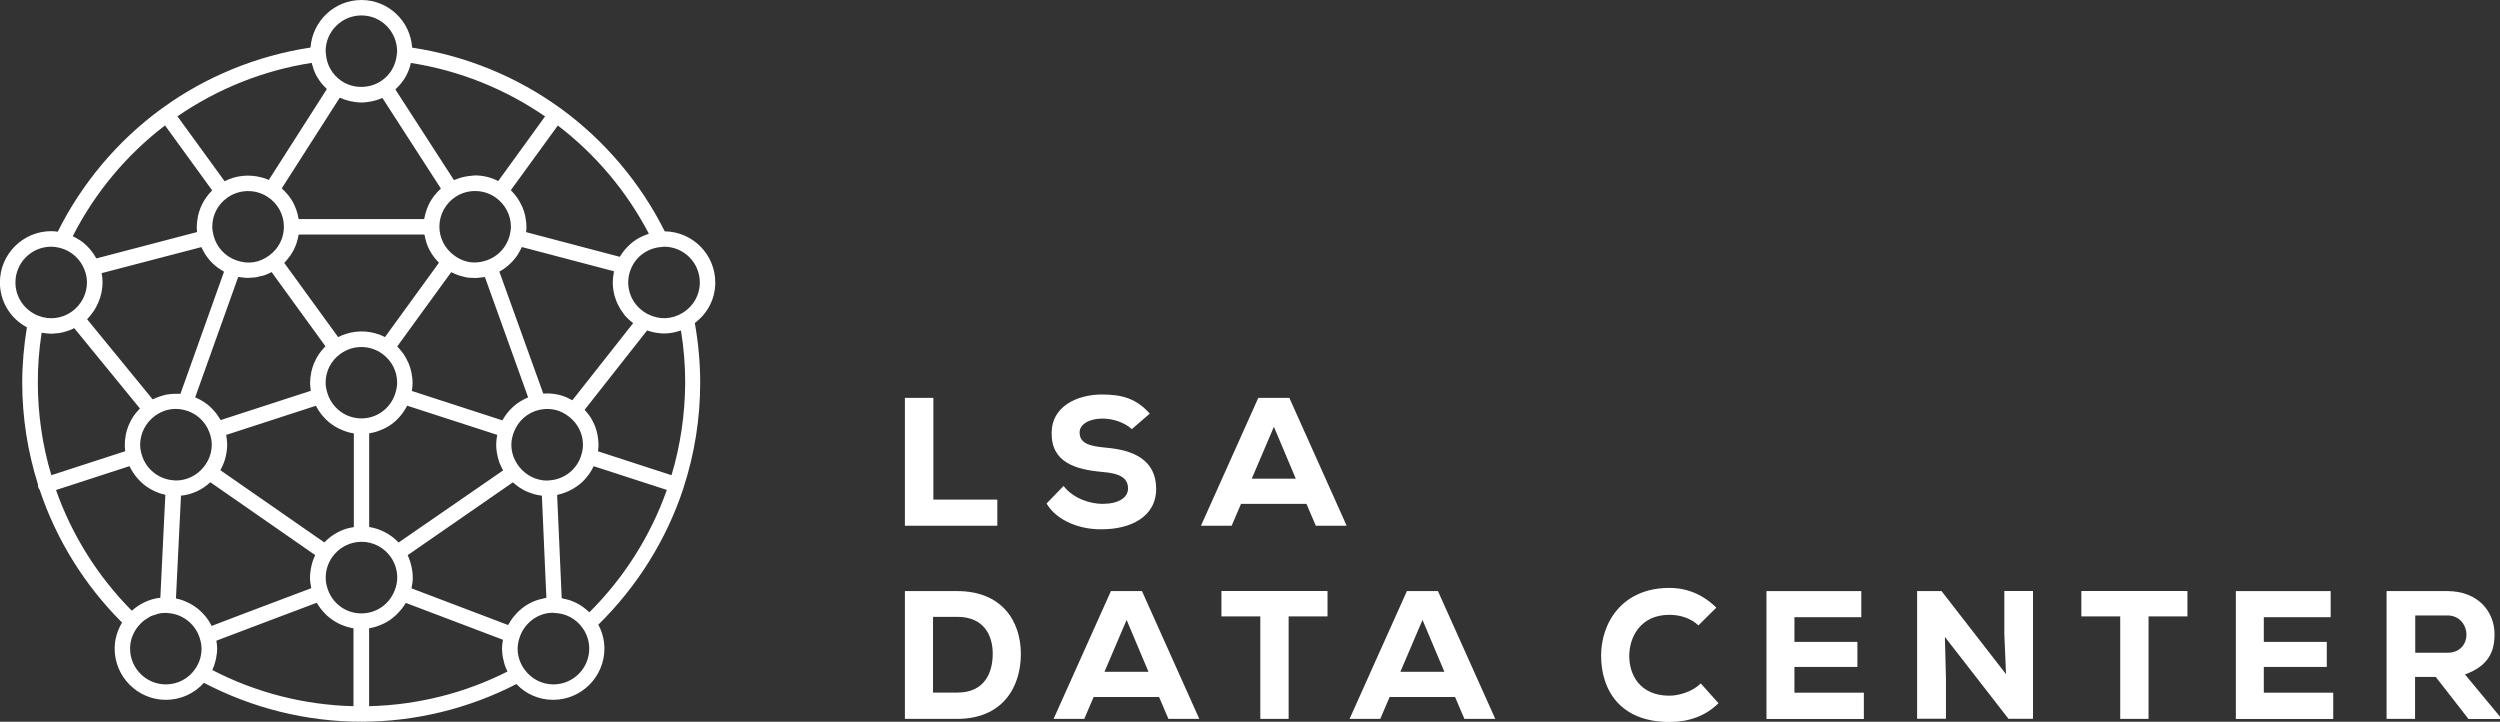 <?xml version="1.0" encoding="utf-8"?>
<!-- Generator: Adobe Illustrator 23.0.3, SVG Export Plug-In . SVG Version: 6.00 Build 0)  -->
<svg version="1.1" id="Layer_1" xmlns="http://www.w3.org/2000/svg" xmlns:xlink="http://www.w3.org/1999/xlink" x="0px" y="0px"
	 viewBox="0 0 283.46 81.83" style="enable-background:new 0 0 283.46 81.83;" xml:space="preserve">
<rect x="0" y="0" width="283.46" height="81.83" fill="#333333" stroke="none"/>
<style type="text/css">
	.st0{fill:#FFFFFF;}
</style>
<g>
	<g>
		<path class="st0" d="M115.75,74.16c0,3.81-2.13,7.35-7.21,7.35h-5.94V67.02h5.94C113.53,67.02,115.75,70.35,115.75,74.16z
			 M108.54,78.53c3.15,0,4.02-2.32,4.02-4.41c0-2.07-0.99-4.18-4.02-4.18h-2.75v8.59H108.54z"/>
		<path class="st0" d="M124,79.03l-1.06,2.48h-3.48l6.5-14.49h3.52l6.5,14.49h-3.5l-1.06-2.48H124z M125.23,76.17h4.99l-2.48-5.88
			L125.23,76.17z"/>
		<path class="st0" d="M138.49,69.89v-2.88h12.03v2.88h-4.41v11.62h-3.21V69.89H138.49z"/>
		<path class="st0" d="M157.56,79.03l-1.06,2.48h-3.48l6.5-14.49h3.52l6.5,14.49h-3.5l-1.06-2.48H157.56z M158.78,76.17h4.99
			l-2.48-5.88L158.78,76.17z"/>
		<path class="st0" d="M189.28,81.86c-5.53,0-7.74-3.56-7.74-7.52c0-3.75,2.4-7.68,7.74-7.68c1.99,0,3.83,0.75,5.32,2.24l-2.03,2.01
			c-0.89-0.85-2.13-1.2-3.29-1.2c-3.31,0-4.55,2.57-4.55,4.66c0,2.11,1.18,4.51,4.55,4.51c1.16,0,2.67-0.5,3.56-1.39l2.01,2.24
			C193.35,81.22,191.43,81.86,189.28,81.86z"/>
		<path class="st0" d="M200.29,81.51V67.02h10.75v2.96h-7.58v2.8h7.14v2.84h-7.14v2.92h7.87v2.98H200.29z"/>
		<path class="st0" d="M227.26,71.88v-4.87h3.25v14.49h-2.78l-7.21-9.28l0.12,4.76v4.51h-3.27V67.02h2.77l7.31,9.42L227.26,71.88z"
			/>
		<path class="st0" d="M235.99,69.89v-2.88h12.03v2.88h-4.41v11.62h-3.21V69.89H235.99z"/>
		<path class="st0" d="M253.51,81.51V67.02h10.75v2.96h-7.58v2.8h7.14v2.84h-7.14v2.92h7.87v2.98H253.51z"/>
		<path class="st0" d="M279.88,81.51l-3.71-4.76h-2.34v4.76h-3.23V67.02h6.88c3.5,0,5.36,2.34,5.36,4.89c0,1.88-0.6,3.56-3.35,4.56
			l3.98,4.8v0.25H279.88z M273.84,74.01h3.69c1.49,0,2.13-1.12,2.13-2.03c0-0.99-0.68-2.2-2.17-2.2h-3.64V74.01z"/>
	</g>
	<g>
		<path class="st0" d="M105.83,56.65h7.25v2.96H102.6v-14.5h3.23V56.65z"/>
		<path class="st0" d="M124.98,47.46c-1.39,0-2.57,0.6-2.57,1.57c0,1.33,1.28,1.57,3.11,1.74c2.88,0.27,5.57,1.3,5.57,4.66
			c0,3.21-2.98,4.58-6.11,4.58c-2.44,0.06-5.12-0.91-6.32-2.92l1.93-1.99c1.08,1.41,3,2.03,4.41,2.03c1.76,0,2.9-0.66,2.9-1.74
			c0-1.22-0.95-1.72-2.92-1.88c-3.04-0.27-5.8-1.08-5.74-4.45c0-2.9,2.77-4.33,5.72-4.33c2.24,0,3.91,0.46,5.4,2.17l-2.03,1.76
			C127.48,47.87,126.16,47.46,124.98,47.46z"/>
		<path class="st0" d="M140.71,57.13l-1.06,2.48h-3.48l6.5-14.5h3.52l6.5,14.5h-3.5l-1.06-2.48H140.71z M141.93,54.27h4.99
			l-2.48-5.88L141.93,54.27z"/>
	</g>
</g>
<path class="st0" d="M81.1,32.03c0-3.18-2.56-5.76-5.73-5.8c-2.74-5.48-6.79-10.28-11.76-13.91c0,0-0.01-0.01-0.01-0.01
	c-0.01,0-0.01-0.01-0.02-0.01c-0.01,0-0.01-0.01-0.02-0.01c-4.96-3.61-10.77-5.97-16.83-6.89C46.53,2.39,44.04,0,40.98,0
	c-3.06,0-5.55,2.39-5.77,5.39c-6.06,0.92-11.87,3.28-16.83,6.89c-0.01,0-0.01,0.01-0.02,0.01c-0.01,0-0.01,0.01-0.02,0.01
	c0,0-0.01,0.01-0.01,0.01c-4.99,3.64-9.04,8.46-11.78,13.96c-0.26-0.04-0.51-0.06-0.75-0.06c-3.2,0-5.81,2.61-5.81,5.81
	c0,2.16,1.18,4.09,3.06,5.09c-0.34,2.09-0.53,4.2-0.53,6.27c0,3.93,0.61,7.81,1.79,11.56c0,0.01-0.01,0.03-0.01,0.04
	c0,0.1,0.02,0.2,0.05,0.3c0.03,0.1,0.09,0.19,0.15,0.26c1.88,5.64,5.1,10.82,9.34,15.05C13.3,71.49,13,72.49,13,73.54
	c0,3.2,2.61,5.81,5.81,5.81c1.66,0,3.22-0.71,4.31-1.93c5.48,2.87,11.62,4.41,17.84,4.41c0,0,0,0,0,0c0,0,0,0,0,0c0,0,0,0,0,0
	c0,0,0,0,0.01,0h0c0,0,0.01,0,0.01,0h0c0,0,0,0,0,0h0c0,0,0,0,0,0c0,0,0,0,0,0c6.11,0,12.17-1.49,17.57-4.27
	c1.09,1.15,2.58,1.79,4.17,1.79c3.2,0,5.81-2.61,5.81-5.81c0-0.95-0.24-1.87-0.69-2.71c4.41-4.33,7.75-9.67,9.66-15.51
	c0-0.01,0.01-0.01,0.01-0.02c0-0.01,0-0.02,0-0.02c0,0,0,0,0-0.01c1.25-3.84,1.88-7.84,1.88-11.88c0-2.25-0.21-4.52-0.61-6.77
	C80.26,35.52,81.1,33.85,81.1,32.03z M73.57,26.5c-0.04,0.01-0.08,0.04-0.12,0.05c-0.27,0.09-0.53,0.2-0.78,0.32
	c-0.04,0.02-0.08,0.03-0.12,0.05c-0.28,0.15-0.55,0.33-0.8,0.52c-0.07,0.05-0.13,0.11-0.19,0.16c-0.19,0.16-0.37,0.33-0.54,0.52
	c-0.06,0.06-0.12,0.13-0.17,0.19c-0.21,0.25-0.4,0.51-0.57,0.8c0,0,0,0,0,0.01l-10.63-2.8c0.03-0.21,0.04-0.41,0.04-0.61
	c0-0.35-0.04-0.7-0.11-1.05c-0.01-0.06-0.02-0.12-0.03-0.18c-0.07-0.33-0.17-0.65-0.3-0.95c-0.02-0.06-0.05-0.11-0.08-0.17
	c-0.14-0.31-0.3-0.62-0.5-0.9c-0.01-0.01-0.02-0.02-0.02-0.03c-0.19-0.28-0.42-0.54-0.66-0.79c-0.02-0.02-0.04-0.05-0.07-0.08
	l3.47-4.77l1.86-2.56C67.54,17.51,71.08,21.72,73.57,26.5z M70.75,35.63c0.02,0.03,0.04,0.06,0.06,0.09
	c0.16,0.19,0.33,0.36,0.51,0.53c0.05,0.05,0.11,0.09,0.17,0.14c0.1,0.09,0.2,0.18,0.3,0.25l-3.76,4.77l-3.13,3.97
	c-0.04-0.02-0.07-0.03-0.11-0.05c-0.16-0.09-0.32-0.17-0.48-0.24c-0.05-0.02-0.1-0.04-0.15-0.07c-0.18-0.07-0.37-0.14-0.56-0.19
	c-0.03-0.01-0.07-0.02-0.1-0.03c-0.45-0.12-0.92-0.18-1.41-0.19c-0.01,0-0.03,0-0.04,0c-0.15,0-0.3,0.01-0.45,0.02L56.62,30.8
	c0.04-0.02,0.08-0.06,0.13-0.08c0.2-0.11,0.38-0.23,0.56-0.37c0.07-0.05,0.13-0.1,0.19-0.15c0.45-0.36,0.84-0.79,1.16-1.26
	c0.04-0.06,0.08-0.13,0.12-0.2c0.12-0.19,0.23-0.39,0.32-0.6c0.02-0.04,0.05-0.08,0.07-0.13l10.45,2.75
	c-0.01,0.03-0.01,0.06-0.02,0.09c-0.01,0.05-0.01,0.09-0.02,0.14c-0.06,0.34-0.1,0.69-0.1,1.04c0,0.25,0.02,0.51,0.05,0.75
	c0.01,0.08,0.03,0.16,0.04,0.24c0.03,0.17,0.06,0.33,0.11,0.5c0.02,0.09,0.05,0.18,0.08,0.26c0.05,0.15,0.1,0.3,0.16,0.44
	c0.04,0.09,0.07,0.17,0.11,0.25c0.07,0.15,0.15,0.29,0.23,0.43c0.04,0.07,0.08,0.15,0.13,0.22C70.5,35.29,70.62,35.46,70.75,35.63z
	 M66.83,69.42c-0.03-0.03-0.07-0.05-0.1-0.08c-0.15-0.14-0.31-0.28-0.48-0.4c-0.05-0.04-0.1-0.08-0.15-0.12
	c-0.22-0.16-0.45-0.3-0.69-0.42c-0.05-0.02-0.09-0.04-0.14-0.07c-0.2-0.1-0.4-0.18-0.6-0.25c-0.08-0.03-0.15-0.05-0.23-0.07
	c-0.2-0.06-0.41-0.11-0.62-0.15c-0.04-0.01-0.08-0.02-0.13-0.03l-0.52-11.71c0.01,0,0.02-0.01,0.03-0.01
	c0.04-0.01,0.07-0.02,0.1-0.03c0.24-0.05,0.46-0.12,0.69-0.2c0.08-0.03,0.15-0.06,0.23-0.09c0.19-0.08,0.37-0.16,0.55-0.26
	c0.07-0.04,0.13-0.07,0.2-0.11c0.23-0.14,0.46-0.28,0.67-0.45c0.01-0.01,0.02-0.02,0.03-0.02c0.2-0.16,0.39-0.34,0.57-0.52
	c0.06-0.06,0.11-0.12,0.16-0.18c0.13-0.15,0.25-0.31,0.37-0.47c0.05-0.07,0.09-0.13,0.14-0.2c0.14-0.22,0.27-0.44,0.38-0.68
	c0.01-0.01,0.01-0.02,0.02-0.03c0,0,0-0.01,0-0.01l1.21,0.39l7.09,2.3C73.77,60.75,70.76,65.51,66.83,69.42z M61.69,67.84
	c-0.21,0.04-0.41,0.09-0.62,0.15c-0.08,0.03-0.16,0.05-0.25,0.08c-0.19,0.07-0.37,0.14-0.55,0.23c-0.07,0.03-0.14,0.06-0.2,0.1
	c-0.24,0.12-0.47,0.26-0.68,0.42c-0.03,0.02-0.06,0.05-0.09,0.07c-0.18,0.14-0.36,0.29-0.53,0.45c-0.06,0.06-0.12,0.12-0.18,0.18
	c-0.13,0.14-0.26,0.29-0.38,0.44c-0.05,0.07-0.1,0.13-0.15,0.2c-0.15,0.21-0.29,0.42-0.41,0.65c-0.01,0.02-0.02,0.03-0.03,0.05
	c0,0,0,0,0,0.01l-10.96-4.16c0.01-0.03,0-0.06,0.01-0.08c0.08-0.38,0.13-0.75,0.13-1.13c0-0.27-0.02-0.53-0.06-0.79
	c-0.01-0.08-0.03-0.15-0.04-0.23c-0.03-0.19-0.08-0.38-0.13-0.57c-0.02-0.07-0.04-0.15-0.06-0.22c-0.08-0.25-0.18-0.5-0.29-0.74
	l11.93-8.26c0.03,0.03,0.07,0.05,0.1,0.08c0.17,0.15,0.35,0.29,0.53,0.42c0.05,0.04,0.11,0.08,0.16,0.11
	c0.23,0.15,0.46,0.28,0.71,0.4c0.04,0.02,0.08,0.03,0.13,0.05c0.21,0.09,0.43,0.17,0.65,0.24c0.07,0.02,0.14,0.04,0.2,0.06
	c0.26,0.07,0.53,0.12,0.8,0.15c0,0,0.01,0,0.01,0l0.33,7.54l0.18,4.04c-0.02,0-0.04,0.01-0.06,0.01
	C61.81,67.81,61.75,67.83,61.69,67.84z M40.98,69.55c-1.69,0-3.18-1.03-3.78-2.63c0,0,0,0,0,0c-0.18-0.48-0.27-0.96-0.27-1.43
	c0-0.82,0.25-1.62,0.73-2.31c0,0,0,0,0,0c0.76-1.09,2.01-1.75,3.33-1.75c0,0,0,0,0,0c0,0,0,0,0,0c1.33,0,2.57,0.65,3.33,1.75
	c0.47,0.68,0.72,1.48,0.72,2.31c0,0.47-0.09,0.95-0.28,1.43c0,0,0,0,0,0C44.15,68.52,42.67,69.55,40.98,69.55z M24,70.97
	c-0.12-0.24-0.25-0.46-0.4-0.68c-0.04-0.06-0.09-0.12-0.13-0.18c-0.12-0.16-0.24-0.32-0.38-0.46c-0.05-0.06-0.1-0.11-0.16-0.17
	c-0.17-0.18-0.36-0.34-0.55-0.5c-0.01-0.01-0.02-0.02-0.04-0.03c-0.21-0.16-0.43-0.3-0.66-0.44c-0.06-0.04-0.13-0.07-0.19-0.1
	c-0.18-0.09-0.35-0.17-0.54-0.25c-0.07-0.03-0.15-0.06-0.22-0.09c-0.23-0.08-0.47-0.15-0.71-0.2c-0.02,0-0.04-0.01-0.06-0.02
	c0,0-0.01,0-0.01,0l0.57-11.65c0.01,0,0.02,0,0.02,0c0.28-0.03,0.55-0.08,0.82-0.15c0.06-0.02,0.12-0.04,0.18-0.05
	c0.23-0.07,0.45-0.15,0.67-0.24c0.04-0.02,0.09-0.04,0.13-0.06c0.25-0.12,0.49-0.25,0.72-0.4c0.05-0.03,0.1-0.07,0.15-0.11
	c0.19-0.13,0.38-0.28,0.55-0.44c0.03-0.03,0.06-0.05,0.09-0.07l11.89,8.26c-0.12,0.24-0.21,0.49-0.3,0.74
	c-0.02,0.07-0.04,0.14-0.06,0.22c-0.05,0.19-0.1,0.38-0.13,0.57c-0.01,0.08-0.03,0.15-0.04,0.23c-0.04,0.26-0.06,0.53-0.06,0.79
	c0,0.37,0.05,0.75,0.13,1.12c0.01,0.03,0,0.05,0.01,0.08l-7.5,2.83L24,70.97z M17.39,67.92c-0.07,0.02-0.14,0.04-0.21,0.06
	c-0.2,0.06-0.4,0.13-0.6,0.22c-0.06,0.03-0.12,0.05-0.18,0.08c-0.24,0.11-0.48,0.24-0.7,0.39c-0.04,0.03-0.08,0.06-0.12,0.08
	c-0.19,0.13-0.37,0.27-0.54,0.42c-0.03,0.03-0.07,0.05-0.1,0.07c-3.84-3.87-6.79-8.57-8.59-13.68l1.08-0.35l7.26-2.36c0,0,0,0,0,0
	c0,0,0,0,0,0.01c0.11,0.25,0.25,0.48,0.39,0.7c0.04,0.07,0.09,0.13,0.14,0.2c0.11,0.16,0.23,0.32,0.36,0.46
	c0.05,0.06,0.11,0.12,0.16,0.18c0.17,0.18,0.35,0.35,0.54,0.51c0.02,0.01,0.03,0.03,0.04,0.04c0.21,0.17,0.43,0.31,0.66,0.45
	c0.07,0.04,0.14,0.08,0.21,0.12c0.17,0.09,0.34,0.18,0.52,0.25c0.08,0.03,0.16,0.07,0.24,0.1c0.21,0.08,0.43,0.14,0.65,0.19
	c0.05,0.01,0.09,0.03,0.13,0.04c0.01,0,0.01,0,0.02,0.01l-0.1,1.98l-0.47,9.69c-0.01,0-0.01,0-0.02,0
	C17.91,67.8,17.65,67.85,17.39,67.92z M39.6,11.44c0.07,0.02,0.14,0.03,0.21,0.05c0.38,0.08,0.77,0.13,1.16,0.13
	c0.38,0,0.75-0.05,1.12-0.12c0.06-0.01,0.13-0.03,0.19-0.04c0.36-0.08,0.71-0.19,1.04-0.34c0.01-0.01,0.03-0.01,0.04-0.01
	l6.63,10.27c-0.04,0.03-0.06,0.07-0.1,0.1c-0.18,0.17-0.35,0.34-0.5,0.53c-0.05,0.06-0.11,0.13-0.16,0.19
	c-0.18,0.24-0.35,0.48-0.49,0.74c0,0,0,0,0,0c-0.14,0.26-0.26,0.54-0.36,0.82c-0.03,0.08-0.05,0.16-0.08,0.24
	c-0.07,0.23-0.13,0.46-0.17,0.69c-0.01,0.05-0.03,0.1-0.04,0.15H33.87c-0.01-0.05-0.03-0.1-0.04-0.15c-0.04-0.24-0.1-0.47-0.17-0.7
	c-0.03-0.08-0.05-0.16-0.08-0.24c-0.1-0.28-0.22-0.56-0.36-0.82c0-0.01-0.01-0.01-0.01-0.02c-0.14-0.26-0.31-0.5-0.49-0.73
	c-0.05-0.07-0.11-0.13-0.16-0.19c-0.16-0.19-0.33-0.37-0.52-0.54c-0.03-0.03-0.06-0.07-0.09-0.1l6.57-10.27
	c0.02,0.01,0.04,0.01,0.07,0.02C38.92,11.25,39.26,11.36,39.6,11.44z M56.22,22.41C56.22,22.42,56.22,22.42,56.22,22.41
	c1.07,0.77,1.71,2,1.71,3.29c0,0.31-0.05,0.64-0.15,1.03c0,0,0,0,0,0c-0.34,1.29-1.29,2.32-2.54,2.77c0,0,0,0,0,0
	c-0.53,0.19-1.04,0.27-1.52,0.26c-0.81-0.02-1.57-0.31-2.24-0.81c0,0,0,0,0,0c0,0,0,0,0,0c-1.05-0.78-1.66-1.97-1.66-3.25
	c0-1.38,0.7-2.65,1.86-3.4c0,0,0,0,0,0C53.05,21.41,54.88,21.45,56.22,22.41z M64.54,47.26C64.54,47.26,64.54,47.26,64.54,47.26
	c0.99,0.78,1.56,1.94,1.56,3.17c0,0.33-0.05,0.68-0.17,1.1c0,0,0,0,0,0c-0.47,1.68-1.96,2.86-3.71,2.94c0,0,0,0,0,0c0,0,0,0,0,0
	c-0.06,0-0.12,0.01-0.18,0.02c-1.2,0-2.34-0.55-3.12-1.5c0,0,0,0,0,0c-0.61-0.75-0.94-1.63-0.94-2.56c0-0.46,0.09-0.91,0.27-1.4
	c0,0,0,0,0,0c0,0,0,0,0,0c0.49-1.32,1.59-2.28,2.94-2.57c0,0,0,0,0,0C62.45,46.2,63.58,46.5,64.54,47.26z M42.88,60.01
	c-0.07-0.03-0.15-0.05-0.22-0.07c-0.22-0.07-0.44-0.12-0.67-0.16c-0.04-0.01-0.09-0.02-0.13-0.03l0-5.31l0-5.31
	c0.01,0,0.01,0,0.02,0c0.05-0.01,0.1-0.02,0.16-0.03c0.22-0.04,0.44-0.09,0.65-0.16c0.09-0.03,0.17-0.06,0.26-0.09
	c0.18-0.07,0.36-0.14,0.53-0.22c0.08-0.04,0.15-0.07,0.23-0.11c0.23-0.12,0.46-0.26,0.67-0.41c0,0,0.01-0.01,0.02-0.01
	c0.22-0.16,0.42-0.34,0.62-0.53c0.06-0.06,0.11-0.11,0.16-0.17c0.14-0.15,0.27-0.3,0.39-0.46c0.05-0.07,0.1-0.13,0.15-0.2
	c0.14-0.2,0.26-0.4,0.38-0.62c0.02-0.03,0.04-0.06,0.05-0.09c0.01-0.01,0.01-0.02,0.02-0.03l10.21,3.31c0,0.02,0,0.04-0.01,0.06
	c-0.07,0.36-0.11,0.72-0.11,1.07c0,0.3,0.03,0.6,0.08,0.89c0.01,0.09,0.04,0.18,0.05,0.27c0.04,0.21,0.1,0.41,0.16,0.62
	c0.03,0.09,0.06,0.18,0.09,0.27c0.09,0.22,0.19,0.44,0.31,0.66c0.03,0.05,0.05,0.11,0.08,0.16c0.01,0.01,0.01,0.02,0.01,0.03
	L45.2,61.51c-0.03-0.03-0.07-0.06-0.1-0.09c-0.16-0.16-0.33-0.32-0.51-0.46c-0.06-0.05-0.12-0.1-0.18-0.14
	C43.93,60.47,43.42,60.2,42.88,60.01z M39.3,59.94c-0.07,0.02-0.15,0.04-0.22,0.07c-0.54,0.19-1.05,0.46-1.52,0.8
	c-0.06,0.05-0.12,0.09-0.18,0.14c-0.18,0.14-0.35,0.29-0.51,0.46c-0.03,0.03-0.07,0.06-0.1,0.09l-11.79-8.19
	c0.01-0.01,0.01-0.02,0.02-0.03c0.02-0.04,0.04-0.09,0.07-0.13c0.12-0.22,0.22-0.45,0.31-0.68c0.03-0.09,0.06-0.18,0.09-0.26
	c0.07-0.2,0.12-0.41,0.16-0.62c0.02-0.09,0.04-0.17,0.05-0.26c0.05-0.29,0.08-0.59,0.08-0.89c0-0.35-0.04-0.71-0.11-1.07
	c0-0.02,0-0.04-0.01-0.06l0.17-0.05l10-3.25c0,0.01,0.01,0.02,0.02,0.03c0.02,0.04,0.04,0.07,0.07,0.11
	c0.11,0.21,0.23,0.41,0.37,0.6c0.05,0.07,0.1,0.14,0.16,0.21c0.12,0.16,0.25,0.3,0.38,0.44c0.06,0.06,0.11,0.12,0.17,0.18
	c0.19,0.18,0.39,0.36,0.6,0.51c0.02,0.01,0.03,0.02,0.05,0.03c0.21,0.15,0.42,0.28,0.65,0.4c0.08,0.04,0.16,0.08,0.24,0.12
	c0.17,0.08,0.34,0.15,0.52,0.22c0.09,0.03,0.17,0.06,0.26,0.09c0.21,0.06,0.42,0.12,0.64,0.16c0.05,0.01,0.1,0.03,0.16,0.03
	c0.01,0,0.01,0,0.02,0l0,10.62c-0.05,0.01-0.09,0.02-0.13,0.03C39.74,59.82,39.52,59.88,39.3,59.94z M19.94,54.48
	c-0.01,0-0.01,0-0.02,0c-0.02,0-0.16-0.02-0.19-0.02c-1.73-0.09-3.2-1.28-3.67-2.94c0,0,0,0,0,0l0,0c-0.12-0.41-0.17-0.76-0.17-1.09
	c0-1.3,0.64-2.53,1.71-3.3c0.93-0.67,2.02-0.93,3.23-0.66c0,0,0,0,0,0c1.34,0.3,2.43,1.25,2.91,2.55c0,0,0,0,0,0
	c0.18,0.48,0.27,0.94,0.27,1.4c0,0.92-0.32,1.8-0.93,2.55c0,0,0,0,0,0C22.3,53.93,21.16,54.48,19.94,54.48z M27.6,31.47
	c0.16,0.02,0.32,0.04,0.47,0.04c0.02,0,0.04,0,0.05,0c0.15,0,0.29-0.02,0.44-0.03c0.15-0.01,0.31-0.01,0.46-0.04
	c0.17-0.03,0.34-0.08,0.51-0.12c0.13-0.03,0.26-0.05,0.39-0.09c0.29-0.1,0.58-0.22,0.86-0.37c0.01,0,0.01,0,0.02-0.01l0.51,0.71
	l5.59,7.7c-0.03,0.03-0.04,0.06-0.07,0.08c-0.23,0.24-0.45,0.5-0.64,0.77c-0.01,0.01-0.02,0.02-0.03,0.04
	c-0.19,0.28-0.35,0.58-0.49,0.9c-0.03,0.06-0.05,0.12-0.08,0.17c-0.12,0.31-0.22,0.62-0.29,0.94c-0.01,0.06-0.02,0.12-0.03,0.18
	c-0.06,0.34-0.11,0.68-0.11,1.04c0,0.3,0.03,0.6,0.08,0.9c0,0.01,0,0.02,0,0.03l-10.22,3.32c-0.02-0.04-0.06-0.08-0.08-0.12
	c-0.12-0.2-0.25-0.4-0.39-0.59c-0.05-0.07-0.11-0.14-0.17-0.21c-0.16-0.19-0.32-0.36-0.5-0.53c-0.04-0.04-0.07-0.08-0.11-0.11
	c-0.22-0.19-0.45-0.37-0.69-0.52c-0.07-0.04-0.13-0.08-0.2-0.12c-0.19-0.12-0.4-0.22-0.61-0.31c-0.05-0.02-0.09-0.05-0.14-0.07
	l4.88-13.65c0.02,0,0.05,0,0.07,0.01C27.27,31.44,27.43,31.45,27.6,31.47z M32.72,29.23c0.05-0.06,0.1-0.13,0.15-0.19
	c0.15-0.22,0.3-0.44,0.42-0.68c0-0.01,0.01-0.02,0.01-0.02c0.12-0.24,0.23-0.5,0.32-0.76c0.03-0.08,0.05-0.16,0.07-0.24
	c0.06-0.2,0.11-0.4,0.14-0.6c0.01-0.05,0.03-0.1,0.04-0.15h14.25c0.01,0.05,0.03,0.1,0.04,0.15c0.04,0.2,0.08,0.4,0.14,0.6
	c0.02,0.08,0.04,0.16,0.07,0.23c0.09,0.26,0.19,0.51,0.31,0.75c0.01,0.01,0.02,0.03,0.03,0.04c0.12,0.23,0.25,0.44,0.4,0.65
	c0.05,0.07,0.1,0.14,0.15,0.2c0.12,0.16,0.26,0.31,0.4,0.46c0.04,0.04,0.07,0.08,0.11,0.12l-6.12,8.43
	c-1.36-0.71-2.98-0.83-4.43-0.36c0,0,0,0,0,0c-0.3,0.1-0.6,0.21-0.88,0.36l-6.11-8.41c0.04-0.04,0.06-0.08,0.1-0.11
	C32.46,29.56,32.6,29.4,32.72,29.23z M53.86,31.52c0.02,0,0.03,0,0.05,0c0.16,0,0.32-0.03,0.48-0.04c0.17-0.02,0.34-0.03,0.52-0.06
	c0.02,0,0.05,0,0.07-0.01l4.9,13.64c-0.04,0.02-0.08,0.05-0.13,0.07c-0.22,0.09-0.43,0.2-0.63,0.32c-0.06,0.04-0.13,0.07-0.19,0.11
	c-0.25,0.16-0.49,0.34-0.71,0.53c-0.03,0.03-0.06,0.07-0.1,0.1c-0.19,0.17-0.36,0.36-0.52,0.55c-0.05,0.07-0.11,0.13-0.16,0.2
	c-0.15,0.2-0.29,0.41-0.41,0.62c-0.02,0.04-0.05,0.07-0.07,0.11l-7.43-2.41l-2.83-0.92c0-0.01,0-0.02,0-0.03
	c0.05-0.31,0.08-0.61,0.08-0.9c0-0.35-0.04-0.69-0.11-1.03c-0.01-0.06-0.02-0.12-0.03-0.18c-0.07-0.32-0.17-0.64-0.29-0.95
	c-0.02-0.06-0.05-0.11-0.08-0.17c-0.14-0.31-0.3-0.61-0.49-0.9c-0.01-0.01-0.02-0.03-0.03-0.04c-0.19-0.27-0.41-0.53-0.64-0.77
	c-0.03-0.03-0.04-0.06-0.07-0.08l2.28-3.14l3.84-5.28c0.01,0,0.01,0.01,0.02,0.01c0.22,0.11,0.44,0.2,0.67,0.29
	c0.26,0.1,0.52,0.17,0.79,0.23c0.1,0.02,0.2,0.06,0.3,0.07c0.16,0.03,0.33,0.03,0.49,0.04C53.58,31.49,53.72,31.52,53.86,31.52z
	 M40.98,47.44L40.98,47.44c-1.75,0-3.29-1.13-3.84-2.81c0,0,0,0,0,0c0,0,0,0,0,0c-0.15-0.46-0.22-0.86-0.22-1.24
	c0-1.3,0.61-2.5,1.68-3.27c0,0,0,0,0,0c0,0,0,0,0,0c1.41-1.03,3.34-1.03,4.75,0c0,0,0,0,0,0c0,0,0,0,0,0c0,0,0,0,0,0
	c1.07,0.78,1.68,1.97,1.68,3.27c0,0.38-0.07,0.79-0.22,1.24c0,0,0,0,0,0c0,0,0,0,0,0c0,0,0,0,0,0
	C44.27,46.31,42.73,47.44,40.98,47.44z M30.31,22.3C30.31,22.3,30.31,22.3,30.31,22.3c1.18,0.75,1.88,2.03,1.88,3.41
	c0,1.3-0.61,2.49-1.68,3.27c0,0,0,0,0,0c0,0,0,0,0,0c-1.07,0.78-2.33,1.04-3.74,0.53c0,0,0,0,0,0c-1.26-0.45-2.21-1.49-2.55-2.78
	c-0.1-0.39-0.15-0.71-0.15-1.02c0-1.31,0.61-2.5,1.68-3.28c0,0,0,0,0,0c0,0,0,0,0,0C27.1,21.46,28.92,21.41,30.31,22.3z M10.6,35.31
	c0,0,0.01-0.01,0.01-0.01c0.19-0.28,0.35-0.59,0.49-0.9c0.03-0.06,0.06-0.12,0.08-0.18c0.13-0.31,0.23-0.63,0.3-0.95
	c0.01-0.06,0.02-0.13,0.04-0.19c0.06-0.34,0.11-0.69,0.11-1.05c0-0.34-0.04-0.68-0.1-1.02c0-0.01,0-0.03,0-0.04l7.73-2.02l3.57-0.93
	c0.02,0.04,0.05,0.08,0.07,0.13c0.1,0.21,0.2,0.41,0.32,0.6c0.04,0.07,0.08,0.14,0.13,0.2c0.32,0.48,0.71,0.9,1.16,1.26
	c0.06,0.05,0.13,0.1,0.2,0.15c0.18,0.13,0.36,0.25,0.56,0.36c0.05,0.03,0.09,0.06,0.13,0.09l-4.94,13.84c-0.11-0.01-0.21,0-0.31,0
	c-0.1,0-0.2-0.01-0.3,0c-0.35,0.01-0.69,0.03-1.02,0.1c-0.07,0.01-0.13,0.04-0.2,0.05c-0.28,0.07-0.55,0.16-0.81,0.26
	c-0.1,0.04-0.2,0.08-0.3,0.13c-0.07,0.03-0.14,0.06-0.21,0.09l-7.43-9.08c0.03-0.03,0.05-0.06,0.08-0.09
	C10.18,35.85,10.41,35.59,10.6,35.31z M56.49,20.53c-0.81-0.42-1.71-0.64-2.63-0.64c-0.15,0-0.3,0.04-0.46,0.05
	c-0.15,0.01-0.29,0.02-0.44,0.05c-0.18,0.03-0.36,0.06-0.54,0.11c-0.27,0.07-0.54,0.16-0.81,0.27c-0.05,0.02-0.09,0.03-0.14,0.05
	l-6.45-9.98l-0.19-0.29c0.04-0.04,0.07-0.08,0.11-0.12c0.14-0.13,0.27-0.27,0.4-0.42c0.06-0.06,0.11-0.13,0.16-0.19
	c0.14-0.18,0.28-0.37,0.4-0.57c0.02-0.03,0.04-0.05,0.05-0.08c0.13-0.23,0.25-0.46,0.35-0.71c0.03-0.07,0.05-0.15,0.08-0.22
	c0.07-0.18,0.13-0.37,0.17-0.56c0.01-0.05,0.03-0.09,0.04-0.14c5.45,0.84,10.67,2.93,15.21,6.06L56.49,20.53z M40.98,1.75
	c2.24,0,4.06,1.82,4.05,4.13C45.02,5.95,45.01,6.01,45,6.08c0,0,0,0,0,0c0,0,0,0,0,0c-0.09,1.29-0.75,2.43-1.81,3.12c0,0,0,0,0,0
	c-1.35,0.88-3.15,0.87-4.47-0.02c-1.04-0.7-1.69-1.83-1.77-3.1c0-0.07-0.01-0.13-0.03-0.27C36.92,3.57,38.74,1.75,40.98,1.75z
	 M35.34,7.13c0.01,0.05,0.03,0.09,0.04,0.14c0.05,0.19,0.11,0.38,0.17,0.56c0.02,0.07,0.05,0.14,0.07,0.2
	c0.1,0.24,0.21,0.48,0.34,0.71c0.01,0.02,0.03,0.05,0.05,0.07c0.12,0.2,0.25,0.39,0.4,0.58c0.05,0.06,0.1,0.12,0.15,0.18
	c0.13,0.15,0.26,0.29,0.4,0.42c0.04,0.03,0.07,0.07,0.1,0.11L30.48,20.4c-0.26-0.12-0.54-0.21-0.81-0.28c0,0-0.01,0-0.01,0
	c-1.39-0.38-2.9-0.24-4.19,0.43l-3.48-4.79l-1.87-2.57C24.67,10.06,29.89,7.97,35.34,7.13z M18.71,14.22l2.52,3.47l2.82,3.89
	c-0.03,0.03-0.05,0.06-0.07,0.09c-0.23,0.24-0.45,0.49-0.64,0.77c-0.01,0.01-0.02,0.03-0.03,0.04c-0.19,0.28-0.35,0.58-0.49,0.89
	c-0.03,0.06-0.05,0.12-0.08,0.18c-0.12,0.31-0.22,0.62-0.29,0.94c-0.01,0.06-0.02,0.12-0.03,0.18c-0.06,0.34-0.11,0.69-0.11,1.04
	c0,0.2,0.01,0.4,0.04,0.6L10.93,29.3c-0.02-0.04-0.06-0.08-0.08-0.12c-0.11-0.19-0.23-0.38-0.36-0.56c-0.05-0.07-0.1-0.14-0.16-0.21
	c-0.14-0.17-0.28-0.33-0.44-0.49c-0.05-0.05-0.09-0.1-0.14-0.14c-0.2-0.19-0.42-0.37-0.65-0.52C9.05,27.23,9,27.2,8.95,27.17
	c-0.19-0.12-0.38-0.23-0.59-0.33c-0.04-0.02-0.07-0.05-0.11-0.06C10.74,21.88,14.33,17.57,18.71,14.22z M1.75,32.03
	c0-2.24,1.82-4.06,4.06-4.06c0.3,0,0.62,0.04,1,0.14c0,0,0,0,0,0c1.29,0.33,2.33,1.28,2.79,2.53c0.18,0.48,0.26,0.93,0.26,1.38
	c0,1.32-0.65,2.56-1.74,3.33c-1.09,0.76-2.47,0.96-3.78,0.45c0,0,0,0,0,0C2.77,35.18,1.75,33.7,1.75,32.03z M4.72,37.73
	c0,0,0.01,0,0.01,0c0.06,0.01,0.12,0.01,0.18,0.02c0.28,0.05,0.56,0.08,0.84,0.08c0.02,0,0.04,0.01,0.06,0.01
	c0.16,0,0.32-0.02,0.48-0.04c0.13-0.01,0.25-0.01,0.38-0.03c0.25-0.04,0.5-0.1,0.75-0.17c0.1-0.03,0.19-0.06,0.28-0.09
	c0.24-0.08,0.47-0.17,0.69-0.29c0.01-0.01,0.02-0.01,0.03-0.01l7.44,9.1c-0.03,0.03-0.05,0.06-0.07,0.09
	c-0.24,0.25-0.46,0.51-0.66,0.79c0,0,0,0.01,0,0.01c-0.19,0.28-0.35,0.58-0.48,0.89c-0.03,0.06-0.05,0.12-0.08,0.17
	c-0.12,0.3-0.22,0.62-0.29,0.94c-0.01,0.06-0.02,0.12-0.03,0.19c-0.06,0.34-0.1,0.68-0.1,1.03c0,0.24,0.02,0.48,0.05,0.74
	l-8.38,2.72c-1.02-3.41-1.53-6.94-1.53-10.5C4.28,41.52,4.43,39.62,4.72,37.73z M18.81,77.6c-2.24,0-4.06-1.82-4.06-4.06
	c0-0.91,0.31-1.77,0.9-2.51c0,0,0,0,0,0c0.2-0.24,0.41-0.46,0.65-0.65c0.08-0.07,0.17-0.11,0.26-0.17c0.16-0.11,0.32-0.23,0.5-0.32
	c0.16-0.08,0.34-0.13,0.52-0.18c0.11-0.04,0.21-0.09,0.32-0.12c0.29-0.07,0.59-0.1,0.89-0.1c0,0,0.01,0,0.01,0
	c0.03,0,0.16,0.02,0.18,0.02c0,0,0,0,0,0c0,0,0,0,0,0c1.69,0.08,3.17,1.22,3.67,2.85c0.14,0.45,0.2,0.83,0.2,1.19
	c0,0.82-0.24,1.61-0.71,2.28c0,0,0,0,0,0C21.4,76.94,20.15,77.6,18.81,77.6z M24.13,75.84c0.13-0.29,0.23-0.59,0.3-0.9
	c0.02-0.1,0.05-0.19,0.07-0.29c0.07-0.36,0.12-0.73,0.12-1.11c0-0.28-0.03-0.57-0.08-0.87c0-0.01,0-0.02,0-0.03l5.76-2.18l5.62-2.12
	c0,0,0,0,0,0.01c0.01,0.01,0.01,0.02,0.02,0.03c0.13,0.22,0.27,0.43,0.42,0.63c0.05,0.06,0.1,0.12,0.15,0.18
	c0.12,0.15,0.26,0.29,0.39,0.43c0.05,0.05,0.11,0.11,0.16,0.16c0.39,0.35,0.82,0.65,1.28,0.89c0.07,0.04,0.14,0.07,0.21,0.1
	c0.17,0.08,0.35,0.15,0.53,0.21c0.08,0.03,0.15,0.05,0.23,0.08c0.23,0.07,0.47,0.13,0.71,0.17c0.02,0,0.04,0.01,0.06,0.01
	c0,0,0,0,0,0l0,4.21l0,4.62c-5.58-0.13-11.08-1.54-16.01-4.1C24.11,75.93,24.12,75.88,24.13,75.84z M41.85,80.07v-8.83c0,0,0,0,0,0
	c0.02,0,0.04-0.01,0.05-0.01c0.24-0.04,0.48-0.1,0.71-0.17c0.08-0.02,0.16-0.05,0.23-0.08c0.18-0.06,0.35-0.13,0.52-0.21
	c0.07-0.03,0.15-0.07,0.22-0.1c0.22-0.11,0.44-0.24,0.64-0.38c0.01-0.01,0.03-0.02,0.04-0.03c0.21-0.14,0.4-0.31,0.59-0.48
	c0.06-0.05,0.12-0.11,0.18-0.17c0.13-0.13,0.26-0.27,0.38-0.41c0.05-0.06,0.11-0.13,0.16-0.19c0.15-0.19,0.28-0.39,0.41-0.6
	c0.01-0.02,0.02-0.03,0.03-0.05c0,0,0,0,0,0l11.02,4.18c0,0.02,0,0.04-0.01,0.05c-0.06,0.33-0.1,0.65-0.1,0.96
	c0,0.28,0.03,0.55,0.07,0.82c0.01,0.08,0.03,0.15,0.04,0.23c0.04,0.21,0.09,0.41,0.15,0.62c0.02,0.07,0.04,0.13,0.06,0.2
	c0.08,0.24,0.18,0.48,0.3,0.72C52.71,78.59,47.32,79.94,41.85,80.07z M62.75,77.6c-1.28,0-2.47-0.6-3.25-1.65c0,0,0,0,0,0
	c-0.53-0.71-0.81-1.55-0.81-2.41c0-0.4,0.08-0.82,0.23-1.28c0.56-1.66,2.1-2.78,3.75-2.78c0.02,0,0.05-0.01,0.07,0
	c0.03,0,0.06,0.02,0.1,0.02c1.3,0.03,2.47,0.65,3.22,1.71c0.49,0.69,0.75,1.5,0.75,2.34C66.81,75.78,64.99,77.6,62.75,77.6z
	 M76.14,53.88l-8.34-2.71c0.04-0.26,0.06-0.5,0.06-0.75c0-0.33-0.04-0.66-0.09-0.98c-0.01-0.06-0.02-0.12-0.03-0.18
	c-0.06-0.31-0.15-0.61-0.26-0.9c-0.02-0.06-0.05-0.11-0.07-0.17c-0.13-0.3-0.27-0.59-0.44-0.86c0,0-0.01-0.01-0.01-0.01
	c-0.17-0.27-0.38-0.52-0.6-0.77c-0.02-0.03-0.04-0.06-0.07-0.09l7.08-8.99c0.02,0.01,0.03,0.01,0.05,0.01
	c0.27,0.1,0.54,0.17,0.82,0.22c0.06,0.01,0.11,0.02,0.17,0.03c0.3,0.05,0.6,0.08,0.9,0.08c0.3,0,0.6-0.03,0.9-0.08
	c0.08-0.01,0.15-0.03,0.22-0.05c0.21-0.04,0.43-0.1,0.64-0.17c0.05-0.02,0.1-0.02,0.14-0.04c0.32,1.95,0.48,3.93,0.48,5.88
	C77.67,46.95,77.16,50.48,76.14,53.88z M77.4,35.47C77.4,35.47,77.4,35.47,77.4,35.47c-1.2,0.74-2.61,0.82-3.92,0.16c0,0,0,0,0,0
	c-1.39-0.7-2.25-2.08-2.25-3.61c0-0.53,0.1-1.05,0.31-1.54c0.57-1.39,1.87-2.34,3.4-2.47c0,0,0,0,0,0c0,0,0,0,0,0l0.19-0.02
	c0.05-0.01,0.1-0.02,0.16-0.02c2.24,0,4.06,1.82,4.06,4.06C79.35,33.44,78.62,34.73,77.4,35.47z"/>
</svg>
